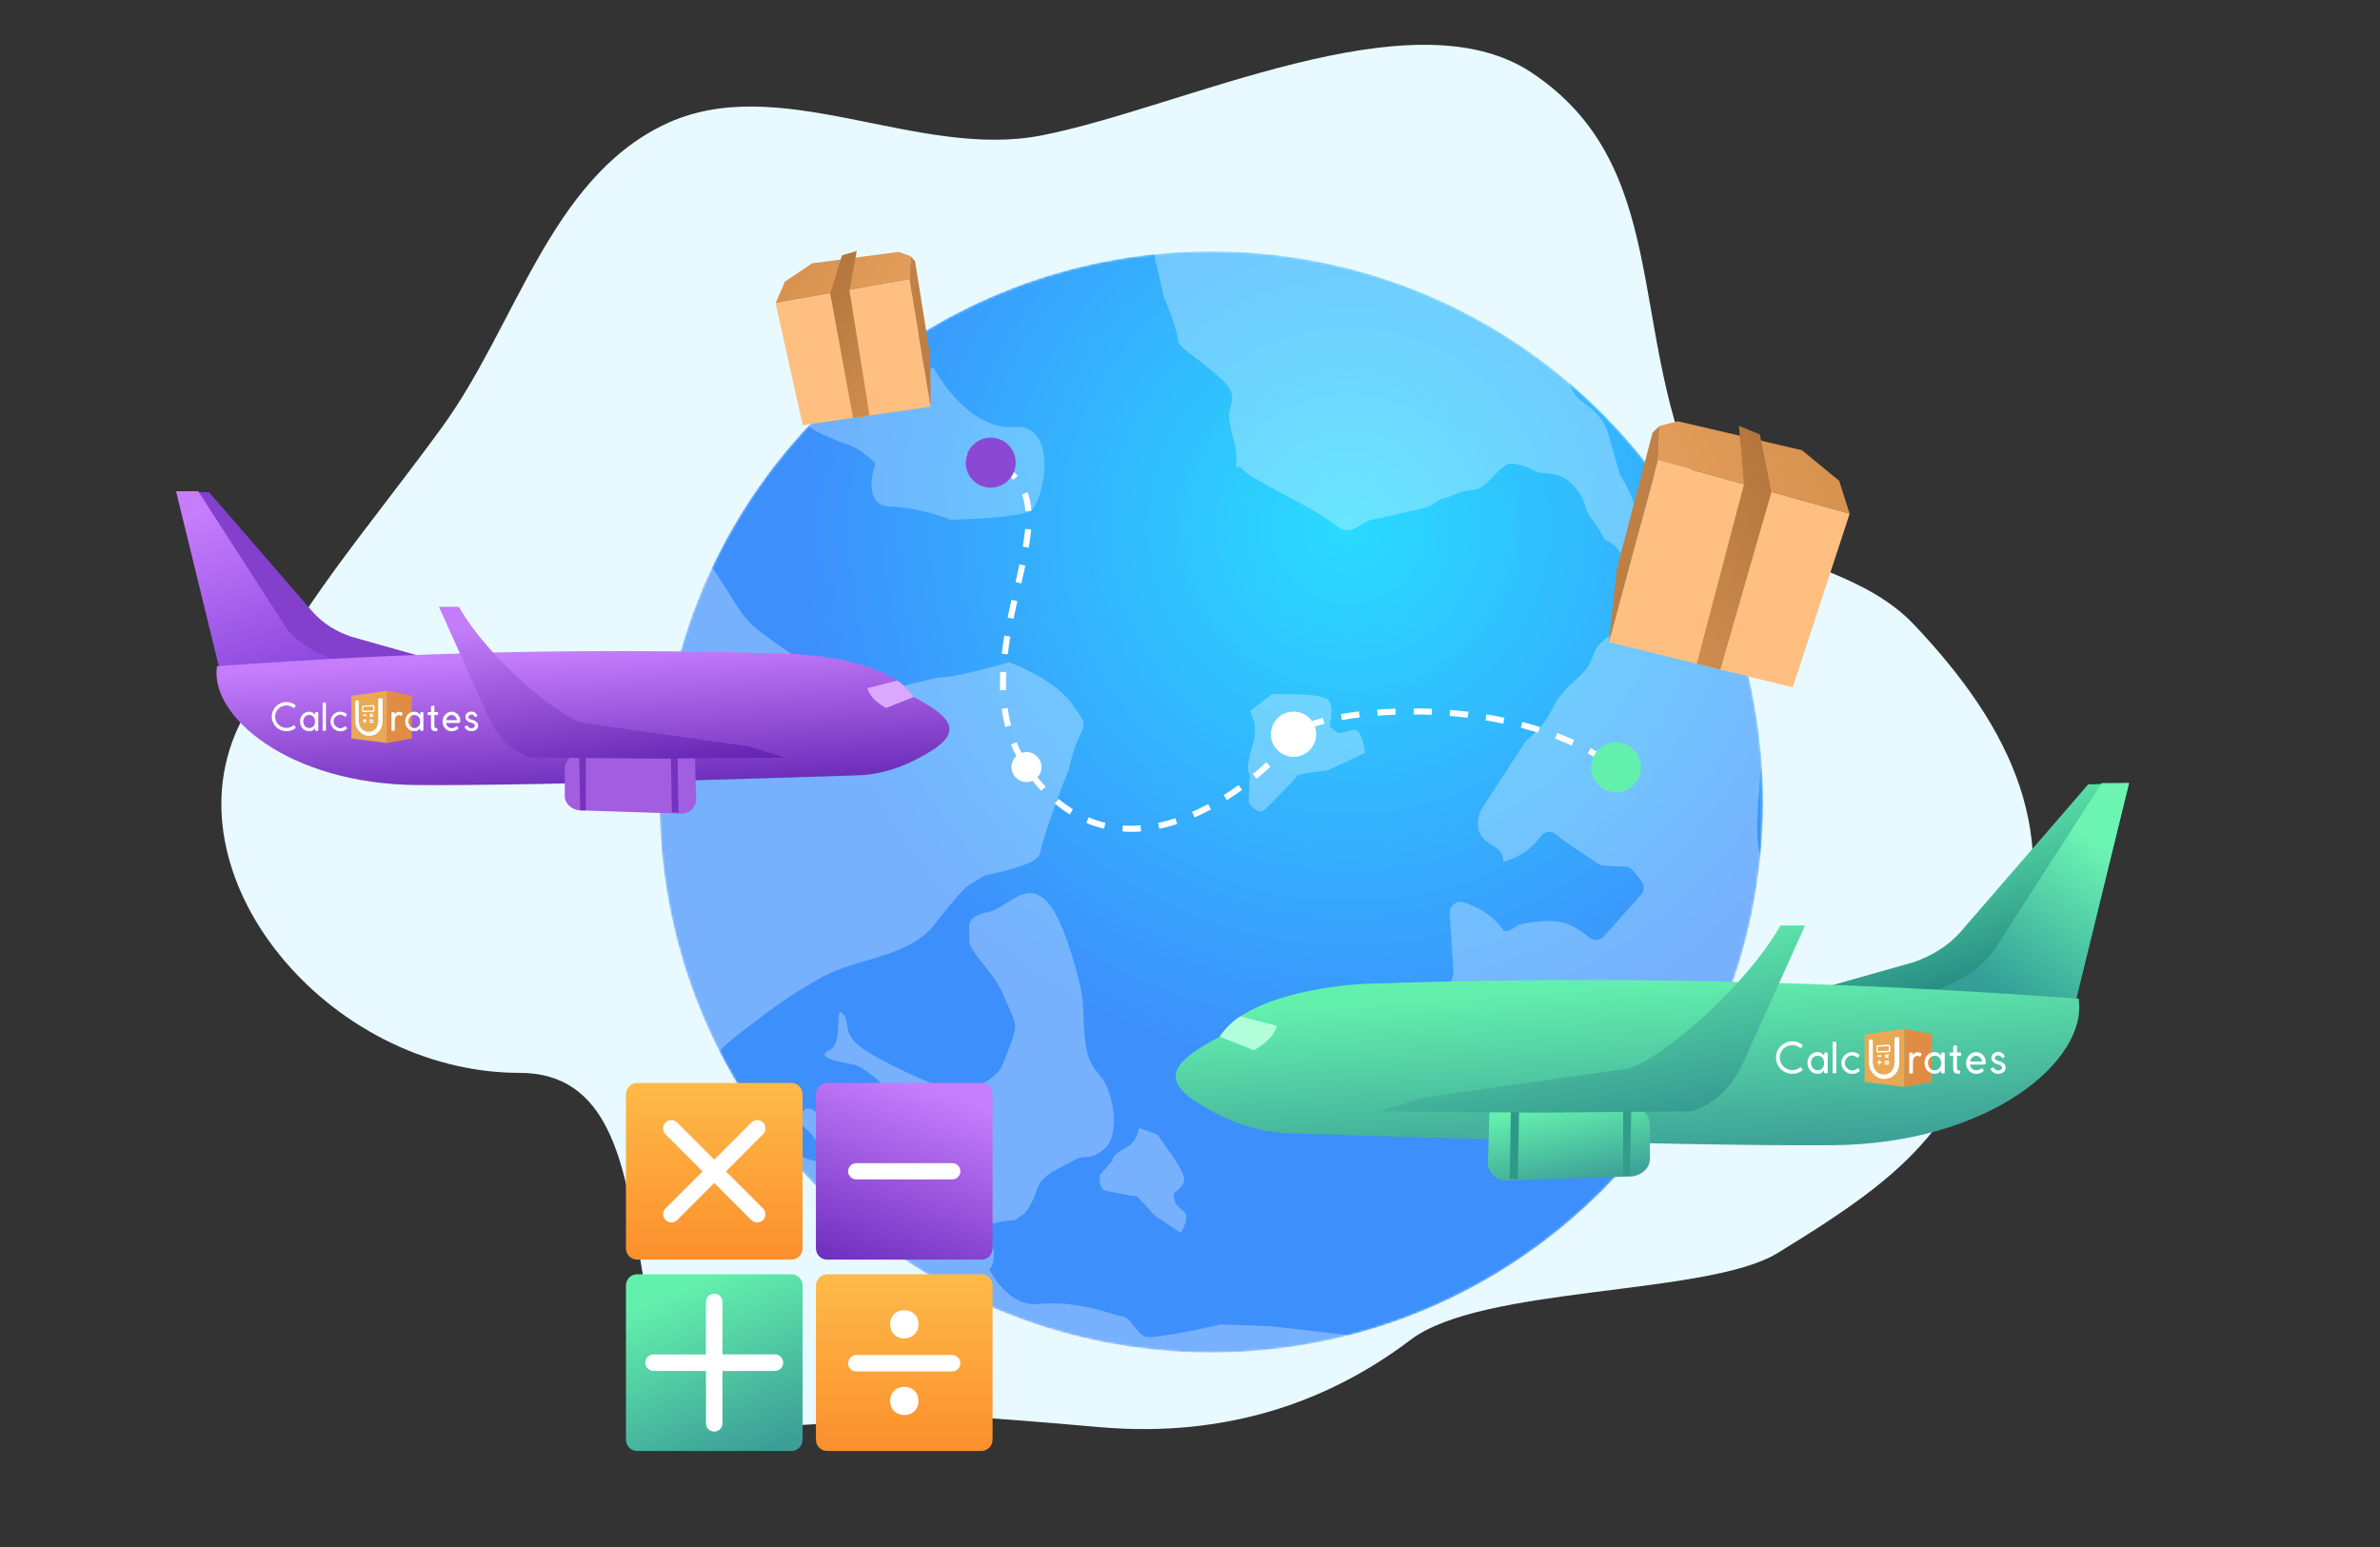 <?xml version="1.0" encoding="UTF-8"?> <svg xmlns="http://www.w3.org/2000/svg" width="1000" height="650" viewBox="0 0 1000 650" fill="none"><rect x="0" y="0" width="1000" height="650" fill="#333333" stroke="none"/> <g clip-path="url(#clip0)"> <path fill-rule="evenodd" clip-rule="evenodd" d="M643.411 30.433C701.624 69.06 684.232 136.322 711.993 200.432C727.856 237.068 776.698 233.384 804.148 262.373C845.677 306.229 867.241 351.532 846.079 408.101C821.518 473.755 806.656 489.965 746.842 526.515C717.348 544.538 622.899 540.046 592.706 562.929C560.349 587.451 517.5 604.5 461.826 599.621C360.276 590.721 399.87 596.337 318.743 599.621C243.487 602.667 293.617 450.779 218.299 450.779C137.728 450.778 68.6 367.377 101.316 303.068C126.964 252.653 151.944 225.68 185.34 180.028C216.823 136.992 230.736 75.963 278.655 52.576C326.891 29.034 384.922 67.205 437.6 56.91C496.987 45.304 592.991 -3.023 643.411 30.433Z" fill="#E8FAFF"></path> <mask id="mask0" maskUnits="userSpaceOnUse" x="277" y="105" width="464" height="464"> <path d="M508.96 568.328C636.983 568.328 740.766 464.74 740.766 336.958C740.766 209.176 636.983 105.588 508.96 105.588C380.937 105.588 277.154 209.176 277.154 336.958C277.154 464.74 380.937 568.328 508.96 568.328Z" fill="url(#paint0_radial)"></path> </mask> <g mask="url(#mask0)"> <path d="M508.96 568.328C636.983 568.328 740.766 464.74 740.766 336.958C740.766 209.176 636.983 105.588 508.96 105.588C380.937 105.588 277.154 209.176 277.154 336.958C277.154 464.74 380.937 568.328 508.96 568.328Z" fill="url(#paint1_radial)"></path> <path d="M493.103 501.344C493.103 501.344 498.808 498.057 497.327 494.022C495.844 489.981 491.207 483.633 491.207 483.633L486.389 476.765L478.604 473.875L477.521 477.678C477.521 477.678 475.929 480.688 473.837 481.757C466.619 485.436 467.376 487.672 467.376 487.672L462.122 493.732C462.122 493.732 461.447 499.722 464.539 500.318C467.631 500.913 476.63 502.786 477.278 502.548C477.929 502.309 485.009 510.639 485.009 510.639L496.17 518.054C496.17 518.054 499.866 511.925 497.855 509.577C495.848 507.238 493.95 506.781 493.529 504.062C493.103 501.344 493.103 501.344 493.103 501.344Z" fill="white" fill-opacity="0.3"></path> <path d="M558.559 305.213C558.559 305.213 561.372 295.147 557.073 293.387C552.768 291.624 543.897 291.737 543.897 291.737L534.481 291.61L525.257 298.748L527.044 303.504C527.044 303.504 527.786 308.185 526.654 311.755C522.745 324.061 525.069 325.116 525.069 325.116L524.691 337.1C524.691 337.1 528.447 343.303 531.708 339.973C534.968 336.643 544.559 327.079 544.977 326.058C545.397 325.03 557.948 323.639 557.948 323.639L573.559 316.332C573.559 316.332 572.462 306.233 568.911 306.644C565.369 307.058 563.302 309.02 560.932 307.113C558.559 305.213 558.559 305.213 558.559 305.213Z" fill="white" fill-opacity="0.3"></path> <path d="M300.483 443.76C303.179 440.443 305.862 437.921 311.05 433.99C324.627 423.703 328.252 420.445 344.152 411.238C360.055 402.024 381.551 402.811 392.988 388.01C404.427 373.203 407.014 371.938 407.014 371.938L413.718 367.866C413.718 367.866 434.332 363.819 436.424 359.7C438.239 356.105 435.661 359.812 442.795 339.842C449.925 319.873 447.936 327.805 449.925 319.873C454.255 302.578 459.009 307.863 450.938 296.362C442.858 284.864 424.049 278.276 424.049 278.276C424.049 278.276 401.337 284.679 396.466 284.544C391.593 284.401 359.381 293.813 359.381 293.813C359.381 293.813 325.033 269.788 318.295 264.551C311.547 259.313 308.594 252.249 300.964 241.024C299.711 239.182 298.676 237.625 297.82 236.312C271.5 291.136 266.521 356.155 289.133 417.766C292.433 426.769 296.23 435.437 300.483 443.76Z" fill="white" fill-opacity="0.3"></path> <path d="M354.045 425.851C350.333 422.023 354.588 438.33 348.68 441.076C342.762 443.824 349.85 445.837 357.816 447.123C365.788 448.417 376.02 462.166 381.944 465.759C387.884 469.347 381.815 484.253 373.267 492.379C364.728 500.502 363.149 489.941 356.913 487.053C350.653 484.155 354.754 478.041 347.804 471.664C340.847 465.28 339.779 463.942 336.201 468.134C332.624 472.331 340.117 472.8 344.067 481.386C345.958 485.504 347.57 489.896 338.954 486.837C330.524 483.853 320.569 466.172 330.207 488.391C388.329 556.894 482.948 587.68 572.88 561.707L533.742 557.202L512.881 556.493C512.881 556.493 484.953 562.883 481.287 561.651C477.616 560.42 475.116 553.608 471.731 553.169C468.349 552.725 453.092 546.237 436.316 547.889C426.49 548.853 419.656 540.521 415.682 533.467C418.127 530.834 417.871 525.934 417.264 524.279C416.516 522.241 413.04 520.628 412.576 517.792C412.103 514.944 418.985 513.266 424.03 512.883C429.072 512.477 426.148 512.367 428.605 511.204C431.053 510.03 433.984 505.459 435.831 499.491C437.68 493.528 445.361 490.897 451.073 487.617C456.779 484.32 456.587 488.511 463.772 482.956C470.961 477.4 468.014 458.384 462.167 451.883C456.319 445.378 456.174 440.241 455.506 432.135C454.831 424.023 456.509 419.784 449.058 397.308C436.628 359.802 425.808 381.076 415.079 383.274C404.365 385.485 407.748 390.001 407.216 394.811C406.678 399.617 417.196 407.859 421.243 417.327C425.294 426.794 426.554 428.643 426.487 431.616C426.425 434.576 423.676 441.215 421.296 447.289C418.899 453.344 408.42 457.767 404.862 459.073C401.304 460.379 373.018 447.7 363.066 440.986C353.096 434.264 357.759 429.669 354.045 425.851Z" fill="white" fill-opacity="0.3"></path> <path d="M740.342 363.929C740.311 363.669 740.267 363.414 740.195 363.165C737.894 355.244 738.036 345.585 738.967 334.541C739.722 325.479 739.542 322.745 740.849 319.294C740.973 318.962 741.051 318.623 741.095 318.272C739.406 297.754 734.97 277.125 727.533 256.863C725.94 252.523 724.22 248.265 722.397 244.078C722.024 243.545 721.548 243.093 720.977 242.761L717.537 240.735C716.415 240.082 715.067 239.916 713.838 240.328C711.344 241.174 707.009 241.976 706.038 237.798C704.644 231.837 698.508 227.247 697.794 224.724C697.089 222.212 690.668 223.844 687.512 214.049C684.993 206.273 682.174 201.777 681.121 200.251C680.832 199.839 680.616 199.386 680.479 198.904C679.811 196.546 677.706 189.146 675.939 182.893C673.797 175.338 669.247 172.103 665.783 169.461C662.525 166.989 661.372 166.308 658.637 159.055C658.522 158.757 658.362 158.481 658.19 158.213C610.686 118.545 548.397 98.618 485.31 104.909C485.099 106.643 485.154 108.407 485.467 109.514L485.482 109.553C486.103 111.756 488.441 122.196 488.926 124.364C488.978 124.626 489.051 124.88 489.161 125.126C490.043 127.233 494.464 137.934 494.791 141.93C495.148 146.354 498.964 147.053 510.947 157.246C522.926 167.441 515.107 168.753 516.663 177.371C518.223 185.987 519.744 188.278 519.501 193.794C519.249 199.3 519.501 193.795 522.382 197.509C525.271 201.215 552.639 213.718 560.539 220.199C568.441 226.7 570.24 219.257 578.034 217.954C585.811 216.647 578.034 217.954 595.325 214.215C603.987 212.337 603.483 209.915 606.419 209.414C610.266 208.747 612.781 206.266 619.106 205.808C625.433 205.344 630.298 193.887 636.018 194.819C641.73 195.754 642.892 197.028 645.773 198.229C648.658 199.427 655.879 197.477 661.76 204.744C667.631 212.009 664.171 211.781 669.015 218.319C673.853 224.864 673.55 226.336 674.628 226.922C675.704 227.517 682.435 229.686 682.719 240.264C682.85 245.189 684.728 241.735 687.579 251.799C690.44 261.865 680.858 257.638 678.799 263.175C676.753 268.708 671.258 268.526 668.968 276.416C666.677 284.316 657.447 286.944 652.464 297.355C647.48 307.777 640.229 311.029 640.12 312.894L622.553 339.843C622.469 339.977 622.394 340.108 622.326 340.246C621.576 341.734 617.88 350.066 626.696 354.974C636.384 360.375 626.681 364.494 636.384 360.375C641.645 358.149 645.154 354.426 647.26 351.474C648.798 349.312 651.841 348.9 653.875 350.613C655.467 351.957 657.277 353.407 658.841 354.46C661.896 356.523 669.047 361.273 671.683 363.017C672.33 363.45 673.093 363.702 673.875 363.75C675.895 363.896 679.953 364.127 682.376 364.051C683.784 364.008 685.137 364.591 686.051 365.67C687.305 367.181 688.532 368.698 689.681 370.189C691.014 371.928 690.939 374.356 689.477 375.987L673.941 393.372C672.318 395.195 669.543 395.41 667.667 393.846C665.03 391.629 661.039 388.801 656.827 387.655C650.802 386.026 641.78 387.73 638.701 388.407C638.032 388.559 637.419 388.863 636.877 389.293C635.511 390.366 632.619 392.291 631.335 390.445C626.786 383.961 619.943 380.735 614.967 379.16C611.93 378.204 608.884 380.609 609.093 383.785L610.694 408.131C610.729 408.67 610.672 409.199 610.52 409.713L603.794 432.674C602.554 436.925 603.691 441.516 606.785 444.679L611.133 449.112C613.622 451.649 617.316 452.635 620.736 451.665L627.754 449.671L654.053 440.684C655.34 440.242 656.745 440.416 657.904 441.13C659.807 442.299 663.031 443.147 665.06 437.419L667.288 431.119C667.779 429.716 668.932 428.642 670.367 428.254L689.027 423.18C689.356 423.084 689.699 423.037 690.043 423.019C691.473 422.967 695.62 422.796 698.274 422.532C699.476 422.411 700.655 422.801 701.588 423.558C702.752 424.487 704.599 425.435 705.128 426.755C711.631 443.573 704.042 462.976 701.841 467.979C722.714 437.021 736.023 401.307 740.342 363.929Z" fill="white" fill-opacity="0.3"></path> <path d="M425.929 179.357C410.134 180.624 396.951 163.354 392.333 154.56C385.599 155.287 388.539 158.249 382.497 160.541C376.456 162.833 362.209 142.507 363.841 157.635C365.474 172.763 311 171 356.512 186.848C360.055 188.082 365.635 192.058 367.864 194.915C365.704 200.796 363.905 212.614 373.991 212.838C384.077 213.061 395.008 216.582 399.213 218.314C404.471 218.476 427.714 217.266 432.5 215C438.483 212.168 445.673 177.773 425.929 179.357Z" fill="#E8FAFF" fill-opacity="0.3"></path> <path d="M405.962 192.182C469.255 199.869 392.5 275.5 435 327.5C477.5 379.5 539.299 318.453 543.5 309C547.701 299.547 626.522 287.758 675.886 320.317" stroke="white" stroke-width="2.545" stroke-dasharray="7.63 7.63"></path> <circle cx="679.037" cy="322.418" r="10.503" fill="#63F0AC"></circle> <circle cx="416.264" cy="194.383" r="10.503" fill="#8B48D3"></circle> <circle cx="431.302" cy="322.302" r="6.302" fill="white"></circle> <circle cx="543.5" cy="308.5" r="9.5" fill="white"></circle> </g> <path fill-rule="evenodd" clip-rule="evenodd" d="M92.094 280.376L74.001 206.401L87.919 206.864L131.529 257.259C135.704 261.882 140.807 265.119 147.302 267.43L178.386 276.215L118.538 284.999L92.094 280.376Z" fill="#8240CC"></path> <path fill-rule="evenodd" clip-rule="evenodd" d="M92.094 280.376L74 206.401H83.279L120.858 264.656C128.281 273.441 140.807 278.064 150.549 279.914L94.877 285.924L92.094 280.376Z" fill="url(#paint2_linear)"></path> <path fill-rule="evenodd" clip-rule="evenodd" d="M362.567 325.684C362.567 325.684 229.133 330.29 175.138 329.845C121.142 329.4 87.918 300.718 91.166 279.913C173.282 273.902 251.223 272.053 334.267 274.827C344.009 275.289 367.67 278.063 379.268 287.772C381.124 289.159 382.516 291.009 383.907 292.858C397.825 300.255 404.784 306.266 392.722 314.588C383.444 320.598 373.701 324.76 362.567 325.684Z" fill="url(#paint3_linear)"></path> <path fill-rule="evenodd" clip-rule="evenodd" d="M383.907 292.86L372.309 297.483C368.134 295.171 365.35 292.397 364.422 289.161L376.948 285.924C379.268 287.311 382.515 290.548 383.907 292.86Z" fill="#DAA9FF"></path> <path fill-rule="evenodd" clip-rule="evenodd" d="M286.482 314.589L243.336 316.901C240.089 316.901 237.305 319.675 237.305 322.911V334.47C237.305 337.706 240.089 340.018 243.336 340.48L286.482 341.867C289.73 341.867 292.513 339.093 292.513 335.857L292.049 320.599C292.513 317.363 289.73 314.589 286.482 314.589Z" fill="#A25DE1"></path> <path fill-rule="evenodd" clip-rule="evenodd" d="M246.121 316.9H243.337L243.801 340.48H246.121V316.9Z" fill="#7333BD"></path> <path fill-rule="evenodd" clip-rule="evenodd" d="M284.626 314.589L281.842 315.051L282.306 341.405H285.09L284.626 314.589Z" fill="#7433BE"></path> <path fill-rule="evenodd" clip-rule="evenodd" d="M329.627 318.287L314.782 313.664L246.583 303.955C238.697 304.417 206.685 278.988 192.767 254.947H184.416L204.829 300.256C209.005 309.965 215.036 315.513 222.923 318.287L275.347 318.75L329.627 318.287Z" fill="url(#paint4_linear)"></path> <path d="M772.772 202.028L777.164 215.843L696.655 193.415L697.306 178.95L704.95 177L757.158 189.189L772.772 202.028Z" fill="url(#paint5_linear)"></path> <path d="M696.656 193.415L676 269.8L753.255 288.815L777.164 215.843L696.656 193.415Z" fill="url(#paint6_linear)"></path> <path d="M712.92 278.901L732.762 203.491L730.648 178.95L739.431 182.526L744.31 206.742L722.841 281.339L712.92 278.901Z" fill="url(#paint7_linear)"></path> <path d="M676 269.8L679.416 238.758L694.379 181.713L697.306 178.95L696.656 193.415L676 269.8Z" fill="url(#paint8_linear)"></path> <path d="M329.801 118.315L325.889 127.415L382.141 117.557L382.668 107.677L377.6 105.838L341.279 110.629L329.801 118.315Z" fill="url(#paint9_linear)"></path> <path d="M382.141 117.556L391.07 170.886L337.259 178.641L325.889 127.415L382.141 117.556Z" fill="url(#paint10_linear)"></path> <path d="M365.353 174.602L356.912 121.99L359.994 105.443L353.782 107.286L348.841 123.427L358.443 175.595L365.353 174.602Z" fill="url(#paint11_linear)"></path> <path d="M391.07 170.886L390.827 149.547L384.473 109.752L382.668 107.677L382.141 117.557L391.07 170.886Z" fill="url(#paint12_linear)"></path> <path fill-rule="evenodd" clip-rule="evenodd" d="M872.248 420.195L894.553 329L877.395 329.57L823.634 391.696C818.486 397.396 812.195 401.386 804.188 404.236L765.869 415.065L839.648 425.895L872.248 420.195Z" fill="url(#paint13_linear)"></path> <path fill-rule="evenodd" clip-rule="evenodd" d="M872.248 420.195L894.554 329H883.115L836.789 400.816C827.638 411.645 812.196 417.345 800.185 419.625L868.817 427.035L872.248 420.195Z" fill="url(#paint14_linear)"></path> <path fill-rule="evenodd" clip-rule="evenodd" d="M538.812 476.051C538.812 476.051 703.307 481.729 769.873 481.18C836.438 480.632 877.396 445.273 873.392 419.624C772.16 412.214 676.076 409.935 573.7 413.354C561.69 413.924 532.521 417.344 518.223 429.313C515.935 431.023 514.219 433.303 512.504 435.583C495.346 444.703 486.767 452.112 501.637 462.372C513.075 469.781 525.086 474.911 538.812 476.051Z" fill="url(#paint15_linear)"></path> <path fill-rule="evenodd" clip-rule="evenodd" d="M512.504 435.584L526.802 441.284C531.95 438.434 535.381 435.014 536.525 431.025L521.083 427.035C518.223 428.745 514.22 432.734 512.504 435.584Z" fill="#B4FFDB"></path> <path fill-rule="evenodd" clip-rule="evenodd" d="M632.609 462.372L685.799 465.222C689.802 465.222 693.234 468.642 693.234 472.631V486.881C693.234 490.87 689.802 493.72 685.799 494.29L632.609 496C628.605 496 625.174 492.58 625.174 488.591L625.746 469.782C625.174 465.792 628.605 462.372 632.609 462.372Z" fill="url(#paint16_linear)"></path> <path fill-rule="evenodd" clip-rule="evenodd" d="M682 465H685.432L684.86 494.068H682V465Z" fill="#319D8A"></path> <path fill-rule="evenodd" clip-rule="evenodd" d="M634.896 462.372L638.328 462.942L637.756 495.43H634.324L634.896 462.372Z" fill="#2F9989"></path> <path fill-rule="evenodd" clip-rule="evenodd" d="M579.419 466.932L597.721 461.232L681.795 449.263C691.518 449.833 730.981 418.484 748.139 388.846H758.434L733.269 444.703C728.122 456.672 720.686 463.512 710.964 466.932L646.335 467.502L579.419 466.932Z" fill="url(#paint17_linear)"></path> <path d="M332.493 529.259H267.73C265.116 529.259 263 527.143 263 524.528V459.732C263 457.117 265.12 455 267.73 455H332.493C335.107 455 337.222 457.117 337.222 459.732V524.523C337.222 527.138 335.102 529.259 332.493 529.259Z" fill="url(#paint18_linear)"></path> <path d="M412.319 529.259H347.556C344.942 529.259 342.827 527.143 342.827 524.528V459.732C342.827 457.117 344.942 455 347.556 455H412.319C414.933 455 417.049 457.117 417.049 459.732V524.523C417.049 527.138 414.933 529.259 412.319 529.259Z" fill="url(#paint19_linear)"></path> <path d="M332.493 609.66H267.73C265.116 609.66 263 607.539 263 604.928V540.132C263 537.517 265.12 535.4 267.73 535.4H332.493C335.107 535.4 337.222 537.521 337.222 540.132V604.923C337.222 607.539 335.102 609.66 332.493 609.66Z" fill="url(#paint20_linear)"></path> <path d="M412.319 609.66H347.556C344.942 609.66 342.827 607.539 342.827 604.928V540.132C342.827 537.517 344.942 535.4 347.556 535.4H412.319C414.933 535.4 417.049 537.521 417.049 540.132V604.923C417.049 607.539 414.933 609.66 412.319 609.66Z" fill="url(#paint21_linear)"></path> <path d="M284.518 471.642L300.111 487.242L315.704 471.642C317.054 470.292 319.237 470.287 320.592 471.629L320.596 471.633C321.96 472.984 321.969 475.186 320.614 476.546L305.04 492.168L320.583 507.718C321.933 509.069 321.937 511.253 320.596 512.608C319.246 513.973 317.04 513.982 315.681 512.622L300.115 497.049L284.55 512.622C283.191 513.982 280.989 513.977 279.635 512.608C278.294 511.253 278.298 509.064 279.648 507.718L295.191 492.168L279.616 476.546C278.262 475.186 278.267 472.984 279.63 471.633L279.635 471.629C280.985 470.287 283.168 470.292 284.518 471.642Z" fill="white"></path> <path d="M303.558 547.021V569.079H325.607C327.514 569.079 329.063 570.62 329.072 572.528V572.532C329.081 574.454 327.532 576.013 325.611 576.018L303.558 576.049V598.039C303.558 599.947 302.018 601.497 300.111 601.506C298.19 601.515 296.627 599.961 296.627 598.039V576.018H274.611C272.69 576.018 271.136 574.454 271.145 572.532C271.154 570.624 272.703 569.083 274.611 569.083H296.591L296.623 547.021C296.623 545.099 298.186 543.549 300.106 543.558H300.111C302.014 543.563 303.558 545.113 303.558 547.021Z" fill="white"></path> <path d="M359.8 569.328H400.069C401.976 569.328 403.521 570.873 403.521 572.781C403.521 574.689 401.976 576.23 400.069 576.23H359.8C357.893 576.23 356.353 574.685 356.353 572.781C356.353 570.873 357.898 569.328 359.8 569.328ZM385.908 556.402C385.908 562.217 379.067 564.102 375.656 560.685C373.459 558.487 373.45 554.318 375.656 552.142C378.882 548.965 385.908 550.352 385.908 556.402ZM385.908 588.612C385.908 596.552 374.016 596.557 374.016 588.612C374.016 586.849 374.56 585.431 375.656 584.352C378.782 581.275 385.908 582.448 385.908 588.612Z" fill="white"></path> <path d="M359.76 488.724H400.119C401.999 488.724 403.526 490.251 403.526 492.132C403.526 494.013 401.999 495.536 400.119 495.536H359.76C357.88 495.536 356.353 494.013 356.353 492.132C356.353 490.247 357.88 488.724 359.76 488.724Z" fill="white"></path> <path d="M173.059 310.319L162.625 312.183V290.205L173.059 292.328V310.319Z" fill="#E18C44"></path> <path d="M162.625 312.185L147.649 310.321V292.349L162.625 290.207V312.185Z" fill="#E9A854"></path> <path d="M165.847 299.553L165.926 300.146C166.065 299.909 166.283 299.672 166.561 299.434C166.839 299.197 167.236 299.078 167.733 299.078C167.912 299.078 168.09 299.098 168.269 299.158C168.448 299.217 168.606 299.276 168.745 299.336C168.884 299.395 169.003 299.474 169.103 299.553C169.202 299.632 169.242 299.691 169.242 299.751C169.242 299.771 169.222 299.81 169.202 299.869L168.805 300.621C168.745 300.72 168.666 300.779 168.587 300.779C168.527 300.779 168.487 300.759 168.467 300.739C168.448 300.72 168.408 300.7 168.388 300.7C168.289 300.641 168.15 300.581 167.991 300.522C167.832 300.482 167.673 300.443 167.514 300.443C167.276 300.443 167.058 300.502 166.859 300.641C166.661 300.779 166.482 300.937 166.343 301.135C166.204 301.333 166.085 301.55 166.006 301.807C165.926 302.064 165.886 302.301 165.886 302.558V306.75C165.886 306.987 165.767 307.106 165.529 307.106H164.874C164.636 307.106 164.497 306.987 164.497 306.75V299.553C164.497 299.454 164.536 299.355 164.596 299.296C164.675 299.237 164.755 299.197 164.854 299.197H165.43C165.549 299.197 165.628 299.237 165.688 299.296C165.747 299.355 165.847 299.454 165.847 299.553Z" fill="white"></path> <path d="M176.528 306.671V305.92C176.29 306.276 175.992 306.592 175.635 306.849C175.278 307.106 174.761 307.225 174.106 307.225C173.55 307.225 173.034 307.126 172.557 306.908C172.081 306.691 171.684 306.414 171.327 306.038C170.989 305.663 170.711 305.228 170.532 304.733C170.354 304.239 170.254 303.705 170.254 303.132C170.254 302.559 170.354 302.025 170.532 301.53C170.711 301.036 170.989 300.601 171.327 300.225C171.664 299.85 172.061 299.573 172.538 299.355C173.014 299.138 173.53 299.039 174.106 299.039C174.444 299.039 174.722 299.079 174.98 299.158C175.218 299.237 175.456 299.336 175.635 299.454C175.814 299.573 175.992 299.731 176.151 299.889C176.29 300.047 176.429 300.225 176.548 300.384L176.608 299.573C176.628 299.435 176.647 299.336 176.707 299.276C176.767 299.197 176.866 299.177 177.005 299.177H177.481C177.6 299.177 177.7 299.217 177.779 299.276C177.859 299.355 177.898 299.454 177.898 299.573V306.711C177.898 306.81 177.859 306.908 177.779 306.968C177.7 307.027 177.6 307.067 177.481 307.067H176.965C176.667 307.086 176.528 306.948 176.528 306.671ZM171.585 303.171C171.585 303.547 171.644 303.903 171.763 304.219C171.882 304.536 172.041 304.832 172.28 305.089C172.498 305.346 172.756 305.544 173.074 305.683C173.391 305.821 173.729 305.9 174.106 305.9C174.483 305.9 174.841 305.821 175.139 305.683C175.436 305.544 175.694 305.346 175.913 305.109C176.131 304.872 176.29 304.575 176.389 304.259C176.489 303.923 176.548 303.567 176.548 303.191C176.548 302.816 176.489 302.46 176.389 302.124C176.29 301.787 176.131 301.491 175.913 301.234C175.714 300.977 175.456 300.779 175.158 300.641C174.861 300.482 174.503 300.423 174.106 300.423C173.729 300.423 173.372 300.502 173.054 300.641C172.736 300.779 172.478 300.977 172.26 301.234C172.041 301.491 171.882 301.768 171.763 302.104C171.644 302.44 171.585 302.796 171.585 303.171Z" fill="white"></path> <path d="M183.378 307.205C183.338 307.205 183.298 307.205 183.259 307.205C183.219 307.205 183.179 307.205 183.12 307.205C182.862 307.205 182.603 307.185 182.365 307.145C182.127 307.106 181.909 307.027 181.73 306.888C181.551 306.75 181.392 306.552 181.273 306.295C181.154 306.038 181.095 305.702 181.095 305.267V300.482H180.122C179.983 300.482 179.883 300.462 179.824 300.403C179.744 300.364 179.725 300.265 179.725 300.126V299.533C179.725 299.395 179.764 299.296 179.824 299.256C179.903 299.217 180.003 299.197 180.122 299.197H181.095V296.923C181.095 296.745 181.194 296.646 181.373 296.607L182.206 296.488C182.345 296.488 182.425 296.528 182.464 296.607C182.504 296.686 182.524 296.785 182.524 296.903V299.177H183.715C183.954 299.177 184.073 299.296 184.073 299.553V300.087C184.073 300.344 183.954 300.462 183.715 300.462H182.524V304.773C182.524 305.05 182.544 305.247 182.564 305.405C182.584 305.564 182.643 305.662 182.703 305.742C182.782 305.821 182.862 305.86 182.961 305.88C183.06 305.9 183.199 305.9 183.358 305.9C183.636 305.9 183.755 306.038 183.755 306.295V306.829C183.795 307.066 183.656 307.185 183.378 307.205Z" fill="white"></path> <path d="M189.771 307.264C189.235 307.264 188.758 307.165 188.282 306.948C187.825 306.73 187.408 306.434 187.071 306.078C186.733 305.702 186.455 305.267 186.257 304.773C186.058 304.279 185.959 303.725 185.959 303.171C185.959 302.598 186.058 302.064 186.257 301.57C186.455 301.076 186.733 300.621 187.071 300.245C187.408 299.869 187.825 299.573 188.282 299.355C188.739 299.138 189.235 299.039 189.771 299.039C190.267 299.039 190.724 299.138 191.161 299.336C191.598 299.533 191.975 299.81 192.312 300.146C192.65 300.482 192.908 300.898 193.087 301.352C193.285 301.807 193.384 302.301 193.384 302.835V303.033C193.384 303.349 193.285 303.567 193.087 303.646C192.888 303.725 192.63 303.765 192.352 303.765H187.408C187.508 304.397 187.786 304.911 188.222 305.327C188.659 305.722 189.195 305.92 189.791 305.92C190.109 305.92 190.446 305.86 190.764 305.742C191.101 305.623 191.379 305.465 191.637 305.248C191.717 305.168 191.816 305.129 191.935 305.129C192.015 305.129 192.074 305.168 192.114 305.228L192.57 305.9C192.61 305.94 192.63 305.999 192.63 306.038C192.61 306.118 192.59 306.177 192.531 306.236C192.471 306.295 192.412 306.335 192.352 306.375C191.995 306.632 191.598 306.829 191.181 307.007C190.744 307.185 190.267 307.264 189.771 307.264ZM187.448 302.578H192.015C191.955 302.282 191.856 302.005 191.717 301.728C191.578 301.471 191.399 301.234 191.201 301.036C191.002 300.838 190.764 300.68 190.506 300.581C190.248 300.463 189.989 300.423 189.731 300.423C189.453 300.423 189.195 300.482 188.937 300.581C188.699 300.7 188.461 300.838 188.262 301.036C188.064 301.234 187.885 301.471 187.746 301.728C187.607 301.985 187.508 302.262 187.448 302.578Z" fill="white"></path> <path d="M195.271 305.485C195.251 305.425 195.231 305.366 195.251 305.307C195.251 305.228 195.291 305.188 195.35 305.168L196.164 304.852C196.244 304.812 196.323 304.812 196.402 304.872C196.482 304.931 196.522 305.01 196.541 305.089C196.601 305.247 196.7 305.386 196.819 305.504C196.939 305.623 197.077 305.702 197.216 305.781C197.355 305.86 197.514 305.9 197.653 305.939C197.792 305.979 197.931 305.979 198.03 305.979C198.209 305.979 198.388 305.959 198.567 305.9C198.745 305.86 198.904 305.781 199.043 305.682C199.182 305.584 199.301 305.485 199.4 305.346C199.5 305.228 199.539 305.069 199.539 304.911C199.539 304.733 199.5 304.575 199.4 304.437C199.301 304.298 199.182 304.199 199.043 304.101C198.884 304.002 198.725 303.923 198.527 303.844C198.328 303.765 198.11 303.705 197.892 303.646C197.177 303.468 196.621 303.171 196.184 302.776C195.747 302.38 195.549 301.866 195.549 301.253C195.549 300.917 195.608 300.621 195.727 300.344C195.847 300.067 196.025 299.83 196.244 299.632C196.462 299.434 196.74 299.276 197.058 299.158C197.375 299.039 197.733 298.98 198.11 298.98C198.706 298.98 199.202 299.118 199.559 299.395C199.937 299.672 200.254 300.047 200.532 300.542C200.552 300.581 200.572 300.621 200.572 300.68C200.592 300.72 200.552 300.779 200.512 300.818L199.857 301.293C199.778 301.352 199.698 301.352 199.639 301.293C199.579 301.214 199.5 301.135 199.42 301.036C199.261 300.818 199.083 300.64 198.864 300.482C198.646 300.324 198.388 300.245 198.11 300.245C197.733 300.245 197.415 300.344 197.157 300.561C196.919 300.779 196.8 300.996 196.8 301.253C196.8 301.412 196.839 301.55 196.919 301.688C196.998 301.807 197.097 301.926 197.236 302.005C197.355 302.084 197.514 302.163 197.673 302.222C197.832 302.282 197.991 302.321 198.13 302.361C198.984 302.578 199.659 302.895 200.155 303.31C200.651 303.725 200.89 304.259 200.89 304.911C200.89 305.267 200.81 305.584 200.671 305.88C200.532 306.177 200.334 306.414 200.075 306.612C199.817 306.809 199.52 306.968 199.182 307.066C198.825 307.165 198.447 307.225 198.03 307.225C197.733 307.225 197.455 307.185 197.157 307.106C196.859 307.027 196.601 306.928 196.343 306.77C196.085 306.631 195.866 306.434 195.688 306.216C195.489 306.019 195.35 305.762 195.271 305.485Z" fill="white"></path> <path d="M124.014 296.192C124.153 296.271 124.232 296.37 124.232 296.469C124.232 296.528 124.212 296.567 124.192 296.627C124.172 296.666 124.133 296.706 124.113 296.745L123.775 297.279C123.676 297.398 123.597 297.477 123.497 297.477C123.458 297.457 123.418 297.457 123.378 297.437C123.339 297.418 123.279 297.398 123.2 297.358C122.783 297.062 122.346 296.844 121.869 296.666C121.393 296.508 120.896 296.409 120.4 296.409C119.685 296.409 119.05 296.528 118.454 296.785C117.859 297.042 117.362 297.378 116.945 297.813C116.529 298.248 116.191 298.742 115.953 299.316C115.714 299.909 115.595 300.502 115.595 301.135C115.595 301.807 115.734 302.42 115.992 302.993C116.251 303.567 116.608 304.081 117.045 304.496C117.482 304.911 117.998 305.247 118.574 305.485C119.149 305.722 119.745 305.841 120.38 305.841C120.797 305.841 121.194 305.781 121.591 305.682C121.988 305.584 122.425 305.386 122.922 305.089C123.021 305.03 123.14 304.971 123.239 304.872C123.339 304.773 123.438 304.733 123.517 304.733C123.616 304.733 123.696 304.793 123.795 304.931L124.172 305.544C124.212 305.623 124.212 305.702 124.212 305.761C124.212 305.88 124.153 305.979 124.033 306.038C123.517 306.414 122.961 306.711 122.346 306.908C121.73 307.126 121.075 307.225 120.36 307.225C119.507 307.225 118.712 307.066 117.958 306.75C117.204 306.434 116.568 305.999 116.012 305.445C115.456 304.891 115.02 304.239 114.702 303.507C114.364 302.756 114.206 301.965 114.206 301.115C114.206 300.265 114.364 299.474 114.682 298.723C115 297.971 115.437 297.319 116.012 296.765C116.568 296.211 117.223 295.776 117.978 295.44C118.732 295.124 119.527 294.966 120.38 294.966C121.055 294.966 121.71 295.065 122.326 295.282C122.922 295.519 123.497 295.816 124.014 296.192Z" fill="white"></path> <path d="M132.352 306.671V305.92C132.114 306.276 131.816 306.592 131.459 306.849C131.081 307.106 130.585 307.225 129.93 307.225C129.374 307.225 128.858 307.126 128.381 306.908C127.905 306.691 127.508 306.414 127.15 306.038C126.813 305.663 126.535 305.228 126.356 304.733C126.177 304.239 126.078 303.705 126.078 303.132C126.078 302.559 126.177 302.025 126.356 301.53C126.535 301.036 126.813 300.601 127.15 300.225C127.488 299.85 127.885 299.573 128.361 299.355C128.838 299.138 129.354 299.039 129.93 299.039C130.267 299.039 130.545 299.079 130.803 299.158C131.042 299.237 131.28 299.336 131.459 299.454C131.637 299.573 131.816 299.731 131.975 299.889C132.114 300.047 132.253 300.225 132.372 300.384L132.431 299.573C132.451 299.435 132.471 299.336 132.531 299.276C132.59 299.197 132.69 299.177 132.829 299.177H133.305C133.424 299.177 133.523 299.217 133.603 299.276C133.682 299.355 133.722 299.454 133.722 299.573V306.711C133.722 306.81 133.682 306.908 133.603 306.968C133.523 307.027 133.424 307.067 133.305 307.067H132.789C132.491 307.067 132.352 306.928 132.352 306.671ZM127.408 303.152C127.408 303.527 127.468 303.883 127.587 304.2C127.706 304.536 127.865 304.813 128.103 305.07C128.322 305.327 128.58 305.524 128.897 305.663C129.215 305.801 129.553 305.88 129.93 305.88C130.307 305.88 130.664 305.801 130.962 305.663C131.26 305.524 131.518 305.327 131.737 305.089C131.955 304.852 132.114 304.556 132.213 304.239C132.312 303.903 132.372 303.547 132.372 303.171C132.372 302.796 132.312 302.44 132.213 302.104C132.114 301.768 131.955 301.471 131.737 301.214C131.538 300.957 131.28 300.759 130.982 300.621C130.684 300.463 130.327 300.403 129.93 300.403C129.553 300.403 129.195 300.482 128.878 300.621C128.56 300.759 128.302 300.957 128.083 301.214C127.865 301.471 127.706 301.748 127.587 302.084C127.468 302.42 127.408 302.776 127.408 303.152Z" fill="white"></path> <path d="M136.959 295.5V306.711C136.959 306.948 136.84 307.067 136.601 307.067H135.926C135.688 307.067 135.569 306.948 135.569 306.711V295.5C135.569 295.263 135.688 295.144 135.926 295.144H136.601C136.84 295.144 136.959 295.263 136.959 295.5Z" fill="white"></path> <path d="M142.974 305.979C143.292 305.979 143.629 305.92 143.967 305.781C144.304 305.643 144.582 305.465 144.841 305.267C144.94 305.188 145.039 305.149 145.138 305.149C145.218 305.149 145.277 305.188 145.317 305.248L145.794 305.9C145.833 305.94 145.833 305.999 145.833 306.038C145.833 306.118 145.794 306.177 145.734 306.236C145.674 306.295 145.615 306.335 145.555 306.375C145.198 306.612 144.801 306.829 144.384 307.007C143.967 307.185 143.49 307.264 142.994 307.264C142.418 307.264 141.882 307.165 141.386 306.948C140.89 306.73 140.433 306.434 140.076 306.078C139.718 305.722 139.42 305.267 139.202 304.773C138.984 304.279 138.884 303.725 138.884 303.171C138.884 302.598 138.984 302.064 139.202 301.57C139.42 301.076 139.718 300.621 140.076 300.245C140.453 299.869 140.89 299.573 141.386 299.355C141.882 299.138 142.438 299.039 142.994 299.039C143.431 299.039 143.848 299.098 144.245 299.237C144.642 299.355 145.059 299.573 145.476 299.869C145.655 299.988 145.734 300.087 145.734 300.186C145.734 300.206 145.734 300.245 145.734 300.265C145.734 300.304 145.714 300.324 145.694 300.344L145.257 301.036V301.016C145.218 301.076 145.138 301.115 145.039 301.115C144.98 301.115 144.88 301.076 144.781 300.997C144.543 300.799 144.265 300.641 143.967 300.502C143.669 300.364 143.351 300.304 142.994 300.304C142.617 300.304 142.24 300.384 141.902 300.522C141.565 300.68 141.267 300.878 141.009 301.135C140.751 301.392 140.552 301.708 140.393 302.044C140.234 302.381 140.175 302.756 140.175 303.132C140.175 303.508 140.254 303.883 140.393 304.219C140.552 304.556 140.751 304.852 141.009 305.109C141.267 305.366 141.565 305.564 141.902 305.722C142.22 305.9 142.577 305.979 142.974 305.979Z" fill="white"></path> <path d="M152.628 300.243H153.898C153.898 300.243 154.116 300.243 154.116 300.54C154.116 300.758 153.898 300.798 153.898 300.798H152.707C152.608 300.798 152.509 300.739 152.45 300.659C152.43 300.62 152.43 300.56 152.43 300.501C152.45 300.481 152.45 300.282 152.628 300.243Z" fill="white"></path> <path d="M153.005 302.603V302.167C153.005 302.167 153.044 301.948 153.262 301.948C153.481 301.948 153.5 302.186 153.5 302.186V302.603L153.877 302.623C153.877 302.623 154.096 302.662 154.096 302.92C154.096 302.92 154.096 303.139 153.897 303.178L153.5 303.158V303.615C153.5 303.615 153.461 303.793 153.262 303.793C153.084 303.813 152.985 303.595 152.985 303.595V303.139L152.588 303.119C152.588 303.119 152.409 303.059 152.39 302.821C152.39 302.821 152.429 302.643 152.548 302.583L153.005 302.603Z" fill="white"></path> <path d="M155.345 302.286C155.345 302.286 156.754 302.326 156.774 302.326C156.774 302.326 157.012 302.405 156.992 302.643C156.972 302.881 156.774 302.901 156.774 302.901L155.345 302.861C155.345 302.861 155.167 302.802 155.147 302.584C155.107 302.326 155.345 302.286 155.345 302.286Z" fill="white"></path> <path d="M155.346 303.139C155.346 303.139 156.754 303.178 156.774 303.178C156.794 303.178 157.012 303.258 156.992 303.496C156.972 303.734 156.774 303.754 156.774 303.754L155.346 303.694C155.346 303.694 155.167 303.635 155.147 303.416C155.127 303.178 155.346 303.139 155.346 303.139Z" fill="white"></path> <path d="M156.04 300.144L156.357 299.826C156.357 299.826 156.575 299.707 156.714 299.906C156.714 299.906 156.833 300.025 156.734 300.223L156.417 300.56L156.734 300.897C156.734 300.897 156.833 301.076 156.694 301.254C156.694 301.254 156.555 301.393 156.357 301.294L156.02 300.957L155.702 301.274C155.702 301.274 155.524 301.373 155.365 301.235C155.207 301.076 155.326 300.877 155.326 300.877L155.623 300.58L155.306 300.243C155.306 300.243 155.226 300.005 155.365 299.886C155.504 299.767 155.663 299.846 155.663 299.846L156.04 300.144Z" fill="white"></path> <path d="M156.753 296.236L152.509 296.494C152.171 296.613 152.112 296.97 152.112 296.97V298.735C152.211 299.152 152.548 299.191 152.548 299.191L156.872 299.112C157.349 298.973 157.349 298.596 157.349 298.596V296.732C157.289 296.236 156.753 296.236 156.753 296.236ZM156.773 298.537L152.608 298.616V296.989L156.773 296.811V298.537Z" fill="white"></path> <path d="M149.275 294.688C149.275 294.688 149.315 294.431 149.553 294.331C149.553 294.331 150.089 294.272 150.446 294.252C150.446 294.252 150.684 294.312 150.743 294.55V302.861C150.743 302.861 150.763 304.805 151.814 306.054C152.866 307.304 154.175 307.483 154.829 307.483C155.484 307.483 156.258 307.562 157.567 306.491C157.567 306.491 158.321 305.876 158.737 304.349C158.737 304.349 158.916 303.714 158.916 302.643V293.915C158.916 293.915 158.935 293.538 159.312 293.439C159.689 293.359 160.324 293.359 160.324 293.359C160.324 293.359 160.681 293.439 160.741 293.697V303.476C160.741 303.476 160.701 305.301 159.729 306.689C159.729 306.689 158.816 308.157 157.19 308.792C155.543 309.427 154.056 309.169 153.342 308.891C152.628 308.613 151.418 308.117 150.227 306.352C149.037 304.587 149.255 302.345 149.255 302.345V294.688H149.275Z" fill="white"></path> <path d="M811.73 454.614L800.118 456.689V432.229L811.73 434.591V454.614Z" fill="#E18C44"></path> <path d="M800.118 456.691L783.45 454.615V434.614L800.118 432.23V456.691Z" fill="#E9A854"></path> <path d="M803.703 442.632L803.791 443.292C803.946 443.028 804.189 442.764 804.498 442.5C804.808 442.236 805.25 442.104 805.802 442.104C806.001 442.104 806.2 442.126 806.399 442.192C806.597 442.258 806.774 442.324 806.929 442.39C807.084 442.456 807.216 442.544 807.327 442.632C807.437 442.72 807.481 442.786 807.481 442.852C807.481 442.874 807.459 442.918 807.437 442.984L806.995 443.82C806.929 443.93 806.841 443.996 806.752 443.996C806.686 443.996 806.642 443.974 806.62 443.952C806.597 443.93 806.553 443.908 806.531 443.908C806.421 443.842 806.266 443.776 806.089 443.71C805.912 443.666 805.736 443.622 805.559 443.622C805.294 443.622 805.051 443.688 804.83 443.842C804.609 443.996 804.41 444.173 804.255 444.393C804.101 444.613 803.968 444.855 803.88 445.141C803.791 445.427 803.747 445.691 803.747 445.977V450.642C803.747 450.906 803.614 451.038 803.349 451.038H802.62C802.355 451.038 802.2 450.906 802.2 450.642V442.632C802.2 442.522 802.244 442.412 802.311 442.346C802.399 442.28 802.487 442.236 802.598 442.236H803.239C803.371 442.236 803.46 442.28 803.526 442.346C803.592 442.412 803.703 442.522 803.703 442.632Z" fill="white"></path> <path d="M815.591 450.554V449.718C815.326 450.114 814.994 450.466 814.597 450.752C814.199 451.038 813.624 451.17 812.895 451.17C812.276 451.17 811.702 451.06 811.172 450.818C810.641 450.576 810.199 450.268 809.802 449.85C809.426 449.432 809.117 448.948 808.918 448.397C808.719 447.847 808.608 447.253 808.608 446.615C808.608 445.977 808.719 445.383 808.918 444.833C809.117 444.282 809.426 443.798 809.802 443.38C810.177 442.962 810.619 442.654 811.15 442.412C811.68 442.17 812.254 442.06 812.895 442.06C813.271 442.06 813.58 442.104 813.867 442.192C814.133 442.28 814.398 442.39 814.597 442.522C814.796 442.654 814.994 442.83 815.171 443.006C815.326 443.182 815.481 443.38 815.613 443.556L815.679 442.654C815.701 442.5 815.724 442.39 815.79 442.324C815.856 442.236 815.967 442.214 816.121 442.214H816.652C816.784 442.214 816.895 442.258 816.983 442.324C817.072 442.412 817.116 442.522 817.116 442.654V450.598C817.116 450.708 817.072 450.818 816.983 450.884C816.895 450.95 816.784 450.994 816.652 450.994H816.077C815.746 451.016 815.591 450.862 815.591 450.554ZM810.089 446.659C810.089 447.077 810.155 447.473 810.288 447.825C810.42 448.177 810.597 448.507 810.862 448.794C811.105 449.08 811.393 449.3 811.746 449.454C812.1 449.608 812.475 449.696 812.895 449.696C813.315 449.696 813.713 449.608 814.044 449.454C814.376 449.3 814.663 449.08 814.906 448.816C815.149 448.551 815.326 448.221 815.436 447.869C815.547 447.495 815.613 447.099 815.613 446.681C815.613 446.263 815.547 445.867 815.436 445.493C815.326 445.119 815.149 444.789 814.906 444.502C814.685 444.216 814.398 443.996 814.066 443.842C813.735 443.666 813.337 443.6 812.895 443.6C812.475 443.6 812.078 443.688 811.724 443.842C811.371 443.996 811.083 444.216 810.84 444.502C810.597 444.789 810.42 445.097 810.288 445.471C810.155 445.845 810.089 446.241 810.089 446.659Z" fill="white"></path> <path d="M823.214 451.148C823.17 451.148 823.126 451.148 823.082 451.148C823.037 451.148 822.993 451.148 822.927 451.148C822.64 451.148 822.352 451.126 822.087 451.082C821.822 451.038 821.579 450.95 821.38 450.796C821.181 450.642 821.005 450.422 820.872 450.136C820.739 449.85 820.673 449.476 820.673 448.992V443.666H819.59C819.436 443.666 819.325 443.644 819.259 443.578C819.171 443.534 819.148 443.424 819.148 443.27V442.61C819.148 442.456 819.193 442.346 819.259 442.302C819.347 442.258 819.458 442.236 819.59 442.236H820.673V439.705C820.673 439.507 820.784 439.397 820.982 439.353L821.911 439.221C822.065 439.221 822.154 439.265 822.198 439.353C822.242 439.441 822.264 439.551 822.264 439.683V442.214H823.59C823.855 442.214 823.988 442.346 823.988 442.632V443.226C823.988 443.512 823.855 443.644 823.59 443.644H822.264V448.442C822.264 448.75 822.286 448.97 822.308 449.146C822.33 449.322 822.397 449.432 822.463 449.52C822.551 449.608 822.64 449.652 822.75 449.674C822.861 449.696 823.015 449.696 823.192 449.696C823.502 449.696 823.634 449.85 823.634 450.136V450.73C823.678 450.994 823.524 451.126 823.214 451.148Z" fill="white"></path> <path d="M830.33 451.214C829.733 451.214 829.203 451.104 828.672 450.862C828.164 450.62 827.7 450.29 827.324 449.894C826.949 449.476 826.639 448.992 826.418 448.441C826.197 447.891 826.087 447.275 826.087 446.659C826.087 446.021 826.197 445.427 826.418 444.877C826.639 444.326 826.949 443.82 827.324 443.402C827.7 442.984 828.164 442.654 828.672 442.412C829.18 442.17 829.733 442.06 830.33 442.06C830.882 442.06 831.39 442.17 831.876 442.39C832.362 442.61 832.782 442.918 833.158 443.292C833.534 443.666 833.821 444.128 834.02 444.634C834.241 445.141 834.351 445.691 834.351 446.285V446.505C834.351 446.857 834.241 447.099 834.02 447.187C833.799 447.275 833.511 447.319 833.202 447.319H827.7C827.81 448.023 828.12 448.595 828.606 449.058C829.092 449.498 829.689 449.718 830.352 449.718C830.705 449.718 831.081 449.652 831.434 449.52C831.81 449.388 832.119 449.212 832.407 448.97C832.495 448.882 832.605 448.838 832.738 448.838C832.826 448.838 832.893 448.882 832.937 448.948L833.445 449.696C833.489 449.74 833.511 449.806 833.511 449.85C833.489 449.938 833.467 450.004 833.401 450.07C833.335 450.136 833.268 450.18 833.202 450.224C832.804 450.51 832.362 450.73 831.898 450.928C831.412 451.126 830.882 451.214 830.33 451.214ZM827.744 445.999H832.826C832.76 445.669 832.65 445.361 832.495 445.053C832.34 444.767 832.141 444.502 831.92 444.282C831.7 444.062 831.434 443.886 831.147 443.776C830.86 443.644 830.573 443.6 830.285 443.6C829.976 443.6 829.689 443.666 829.401 443.776C829.136 443.908 828.871 444.062 828.65 444.282C828.429 444.502 828.23 444.767 828.076 445.053C827.921 445.339 827.81 445.647 827.744 445.999Z" fill="white"></path> <path d="M836.45 449.234C836.428 449.168 836.406 449.102 836.428 449.036C836.428 448.948 836.472 448.904 836.539 448.882L837.445 448.53C837.533 448.486 837.621 448.486 837.71 448.552C837.798 448.618 837.842 448.706 837.864 448.794C837.931 448.97 838.041 449.124 838.174 449.256C838.306 449.388 838.461 449.476 838.616 449.564C838.77 449.652 838.947 449.696 839.102 449.74C839.256 449.784 839.411 449.784 839.522 449.784C839.721 449.784 839.919 449.762 840.118 449.696C840.317 449.652 840.494 449.564 840.649 449.454C840.803 449.344 840.936 449.234 841.046 449.08C841.157 448.948 841.201 448.772 841.201 448.596C841.201 448.398 841.157 448.221 841.046 448.067C840.936 447.913 840.803 447.803 840.649 447.693C840.472 447.583 840.295 447.495 840.074 447.407C839.853 447.319 839.61 447.253 839.367 447.187C838.571 446.989 837.953 446.659 837.467 446.219C836.981 445.779 836.76 445.207 836.76 444.525C836.76 444.15 836.826 443.82 836.958 443.512C837.091 443.204 837.29 442.94 837.533 442.72C837.776 442.5 838.085 442.324 838.439 442.192C838.792 442.06 839.19 441.994 839.61 441.994C840.273 441.994 840.825 442.148 841.223 442.456C841.643 442.764 841.997 443.182 842.306 443.732C842.328 443.776 842.35 443.82 842.35 443.886C842.372 443.93 842.328 443.996 842.284 444.04L841.555 444.569C841.466 444.635 841.378 444.635 841.312 444.569C841.245 444.481 841.157 444.393 841.068 444.282C840.892 444.04 840.693 443.842 840.45 443.666C840.207 443.49 839.919 443.402 839.61 443.402C839.19 443.402 838.837 443.512 838.549 443.754C838.284 443.996 838.152 444.238 838.152 444.525C838.152 444.701 838.196 444.855 838.284 445.009C838.373 445.141 838.483 445.273 838.638 445.361C838.77 445.449 838.947 445.537 839.124 445.603C839.301 445.669 839.477 445.713 839.632 445.757C840.582 445.999 841.334 446.351 841.886 446.813C842.438 447.275 842.704 447.869 842.704 448.596C842.704 448.992 842.615 449.344 842.461 449.674C842.306 450.004 842.085 450.268 841.798 450.488C841.51 450.708 841.179 450.884 840.803 450.994C840.406 451.104 839.986 451.17 839.522 451.17C839.19 451.17 838.881 451.126 838.549 451.038C838.218 450.95 837.931 450.84 837.643 450.664C837.356 450.51 837.113 450.29 836.914 450.048C836.693 449.828 836.539 449.542 836.45 449.234Z" fill="white"></path> <path d="M757.145 438.891C757.3 438.979 757.388 439.089 757.388 439.199C757.388 439.265 757.366 439.309 757.344 439.375C757.322 439.419 757.277 439.463 757.255 439.507L756.88 440.102C756.769 440.234 756.681 440.322 756.57 440.322C756.526 440.3 756.482 440.3 756.438 440.278C756.394 440.256 756.327 440.234 756.239 440.19C755.775 439.859 755.289 439.617 754.758 439.419C754.228 439.243 753.676 439.133 753.123 439.133C752.328 439.133 751.621 439.265 750.958 439.551C750.295 439.837 749.742 440.212 749.278 440.696C748.814 441.18 748.439 441.73 748.174 442.368C747.908 443.028 747.776 443.688 747.776 444.393C747.776 445.141 747.93 445.823 748.218 446.461C748.505 447.099 748.903 447.671 749.389 448.134C749.875 448.596 750.45 448.97 751.09 449.234C751.731 449.498 752.394 449.63 753.101 449.63C753.565 449.63 754.007 449.564 754.449 449.454C754.891 449.344 755.377 449.124 755.93 448.794C756.04 448.728 756.173 448.662 756.283 448.552C756.394 448.442 756.504 448.398 756.592 448.398C756.703 448.398 756.791 448.464 756.902 448.618L757.322 449.3C757.366 449.388 757.366 449.476 757.366 449.542C757.366 449.674 757.3 449.784 757.167 449.85C756.592 450.268 755.974 450.598 755.289 450.818C754.604 451.06 753.875 451.17 753.079 451.17C752.129 451.17 751.245 450.994 750.405 450.642C749.566 450.29 748.859 449.806 748.24 449.19C747.621 448.574 747.135 447.847 746.781 447.033C746.406 446.197 746.229 445.317 746.229 444.371C746.229 443.424 746.406 442.544 746.759 441.708C747.113 440.872 747.599 440.146 748.24 439.529C748.859 438.913 749.588 438.429 750.427 438.055C751.267 437.703 752.151 437.527 753.101 437.527C753.852 437.527 754.582 437.637 755.267 437.879C755.93 438.143 756.57 438.473 757.145 438.891Z" fill="white"></path> <path d="M766.425 450.554V449.718C766.16 450.114 765.829 450.466 765.431 450.752C765.011 451.038 764.459 451.171 763.73 451.171C763.111 451.171 762.536 451.06 762.006 450.818C761.476 450.576 761.034 450.268 760.636 449.85C760.26 449.432 759.951 448.948 759.752 448.398C759.553 447.848 759.443 447.254 759.443 446.615C759.443 445.977 759.553 445.383 759.752 444.833C759.951 444.283 760.26 443.799 760.636 443.381C761.012 442.962 761.454 442.654 761.984 442.412C762.514 442.17 763.089 442.06 763.73 442.06C764.105 442.06 764.415 442.104 764.702 442.192C764.967 442.28 765.232 442.39 765.431 442.522C765.63 442.654 765.829 442.83 766.006 443.006C766.16 443.182 766.315 443.381 766.448 443.557L766.514 442.654C766.536 442.5 766.558 442.39 766.624 442.324C766.691 442.236 766.801 442.214 766.956 442.214H767.486C767.619 442.214 767.729 442.258 767.818 442.324C767.906 442.412 767.95 442.522 767.95 442.654V450.598C767.95 450.708 767.906 450.818 767.818 450.884C767.729 450.95 767.619 450.994 767.486 450.994H766.912C766.58 450.994 766.425 450.84 766.425 450.554ZM760.923 446.637C760.923 447.055 760.99 447.452 761.122 447.804C761.255 448.178 761.432 448.486 761.697 448.772C761.94 449.058 762.227 449.278 762.581 449.432C762.934 449.586 763.31 449.674 763.73 449.674C764.15 449.674 764.547 449.586 764.879 449.432C765.21 449.278 765.497 449.058 765.74 448.794C765.984 448.53 766.16 448.2 766.271 447.848C766.381 447.474 766.448 447.077 766.448 446.659C766.448 446.241 766.381 445.845 766.271 445.471C766.16 445.097 765.984 444.767 765.74 444.481C765.52 444.195 765.232 443.975 764.901 443.821C764.569 443.645 764.172 443.579 763.73 443.579C763.31 443.579 762.912 443.667 762.559 443.821C762.205 443.975 761.918 444.195 761.675 444.481C761.432 444.767 761.255 445.075 761.122 445.449C760.99 445.823 760.923 446.219 760.923 446.637Z" fill="white"></path> <path d="M771.552 438.121V450.598C771.552 450.862 771.42 450.994 771.154 450.994H770.403C770.138 450.994 770.005 450.862 770.005 450.598V438.121C770.005 437.857 770.138 437.725 770.403 437.725H771.154C771.42 437.725 771.552 437.857 771.552 438.121Z" fill="white"></path> <path d="M778.247 449.784C778.601 449.784 778.976 449.718 779.352 449.564C779.728 449.41 780.037 449.212 780.324 448.992C780.435 448.904 780.545 448.86 780.656 448.86C780.744 448.86 780.811 448.904 780.855 448.97L781.385 449.696C781.429 449.74 781.429 449.806 781.429 449.85C781.429 449.938 781.385 450.004 781.319 450.07C781.252 450.136 781.186 450.18 781.12 450.224C780.722 450.488 780.28 450.73 779.816 450.928C779.352 451.127 778.822 451.215 778.269 451.215C777.629 451.215 777.032 451.104 776.48 450.862C775.927 450.62 775.419 450.29 775.021 449.894C774.623 449.498 774.292 448.992 774.049 448.442C773.806 447.892 773.695 447.276 773.695 446.659C773.695 446.021 773.806 445.427 774.049 444.877C774.292 444.327 774.623 443.821 775.021 443.403C775.441 442.984 775.927 442.654 776.48 442.412C777.032 442.17 777.651 442.06 778.269 442.06C778.755 442.06 779.22 442.126 779.661 442.28C780.103 442.412 780.567 442.654 781.031 442.984C781.23 443.116 781.319 443.226 781.319 443.337C781.319 443.359 781.319 443.403 781.319 443.425C781.319 443.469 781.297 443.491 781.275 443.513L780.788 444.283V444.261C780.744 444.327 780.656 444.371 780.545 444.371C780.479 444.371 780.369 444.327 780.258 444.239C779.993 444.019 779.684 443.843 779.352 443.689C779.021 443.535 778.667 443.469 778.269 443.469C777.85 443.469 777.43 443.557 777.054 443.711C776.678 443.887 776.347 444.107 776.06 444.393C775.772 444.679 775.551 445.031 775.375 445.405C775.198 445.779 775.132 446.197 775.132 446.615C775.132 447.033 775.22 447.452 775.375 447.826C775.551 448.2 775.772 448.53 776.06 448.816C776.347 449.102 776.678 449.322 777.054 449.498C777.408 449.696 777.805 449.784 778.247 449.784Z" fill="white"></path> <path d="M788.99 443.4H790.403C790.403 443.4 790.646 443.4 790.646 443.731C790.646 443.974 790.403 444.018 790.403 444.018H789.079C788.968 444.018 788.858 443.951 788.792 443.863C788.77 443.819 788.77 443.753 788.77 443.687C788.792 443.664 788.792 443.444 788.99 443.4Z" fill="white"></path> <path d="M789.41 446.027V445.541C789.41 445.541 789.454 445.298 789.697 445.298C789.94 445.298 789.962 445.563 789.962 445.563V446.027L790.381 446.049C790.381 446.049 790.624 446.093 790.624 446.38C790.624 446.38 790.624 446.623 790.403 446.667L789.962 446.645V447.153C789.962 447.153 789.918 447.351 789.697 447.351C789.498 447.373 789.388 447.13 789.388 447.13V446.623L788.946 446.601C788.946 446.601 788.748 446.534 788.726 446.269C788.726 446.269 788.77 446.071 788.902 446.005L789.41 446.027Z" fill="white"></path> <path d="M792.015 445.674C792.015 445.674 793.583 445.718 793.605 445.718C793.605 445.718 793.87 445.806 793.848 446.071C793.826 446.336 793.605 446.358 793.605 446.358L792.015 446.314C792.015 446.314 791.817 446.248 791.795 446.005C791.75 445.718 792.015 445.674 792.015 445.674Z" fill="white"></path> <path d="M792.015 446.623C792.015 446.623 793.583 446.667 793.605 446.667C793.627 446.667 793.87 446.755 793.848 447.02C793.825 447.285 793.605 447.307 793.605 447.307L792.015 447.241C792.015 447.241 791.816 447.175 791.794 446.932C791.772 446.667 792.015 446.623 792.015 446.623Z" fill="white"></path> <path d="M792.788 443.289L793.141 442.936C793.141 442.936 793.384 442.804 793.538 443.024C793.538 443.024 793.671 443.157 793.56 443.378L793.207 443.753L793.56 444.128C793.56 444.128 793.671 444.327 793.516 444.526C793.516 444.526 793.362 444.68 793.141 444.57L792.766 444.194L792.412 444.548C792.412 444.548 792.214 444.658 792.037 444.503C791.861 444.327 791.993 444.106 791.993 444.106L792.324 443.775L791.971 443.4C791.971 443.4 791.883 443.135 792.037 443.002C792.192 442.87 792.368 442.958 792.368 442.958L792.788 443.289Z" fill="white"></path> <path d="M793.582 438.94L788.858 439.227C788.483 439.36 788.417 439.757 788.417 439.757V441.722C788.527 442.185 788.902 442.23 788.902 442.23L793.715 442.141C794.245 441.987 794.245 441.567 794.245 441.567V439.492C794.179 438.94 793.582 438.94 793.582 438.94ZM793.605 441.501L788.968 441.589V439.779L793.605 439.58V441.501Z" fill="white"></path> <path d="M785.26 437.218C785.26 437.218 785.304 436.931 785.569 436.821C785.569 436.821 786.165 436.754 786.562 436.732C786.562 436.732 786.827 436.799 786.893 437.063V446.314C786.893 446.314 786.916 448.477 788.086 449.868C789.256 451.259 790.713 451.457 791.441 451.457C792.17 451.457 793.031 451.546 794.488 450.354C794.488 450.354 795.327 449.669 795.79 447.969C795.79 447.969 795.989 447.263 795.989 446.071V436.357C795.989 436.357 796.011 435.938 796.431 435.827C796.85 435.739 797.556 435.739 797.556 435.739C797.556 435.739 797.954 435.827 798.02 436.114V446.998C798.02 446.998 797.976 449.029 796.894 450.574C796.894 450.574 795.879 452.208 794.068 452.915C792.236 453.621 790.58 453.334 789.785 453.025C788.991 452.716 787.644 452.164 786.319 450.199C784.995 448.234 785.238 445.74 785.238 445.74V437.218H785.26Z" fill="white"></path> </g> <defs> <radialGradient id="paint0_radial" cx="0" cy="0" r="1" gradientUnits="userSpaceOnUse" gradientTransform="translate(567.08 221.273) rotate(116.893) scale(258.257 258.078)"> <stop stop-color="#29DBFF"></stop> <stop offset="0.901" stop-color="#3D8FFC"></stop> </radialGradient> <radialGradient id="paint1_radial" cx="0" cy="0" r="1" gradientUnits="userSpaceOnUse" gradientTransform="translate(567.08 221.273) rotate(116.893) scale(258.257 258.078)"> <stop stop-color="#29DBFF"></stop> <stop offset="0.901" stop-color="#3D8FFC"></stop> </radialGradient> <linearGradient id="paint2_linear" x1="112.336" y1="206.147" x2="142.064" y2="290.132" gradientUnits="userSpaceOnUse"> <stop stop-color="#C57DFC"></stop> <stop offset="1" stop-color="#823ED8"></stop> </linearGradient> <linearGradient id="paint3_linear" x1="245.176" y1="273.386" x2="249.329" y2="340.048" gradientUnits="userSpaceOnUse"> <stop stop-color="#C57DFC"></stop> <stop offset="1" stop-color="#6223B1"></stop> </linearGradient> <linearGradient id="paint4_linear" x1="257.137" y1="254.743" x2="268.24" y2="328.907" gradientUnits="userSpaceOnUse"> <stop stop-color="#C37DF9"></stop> <stop offset="1" stop-color="#6021AF"></stop> </linearGradient> <linearGradient id="paint5_linear" x1="677.383" y1="226.626" x2="893.23" y2="121.134" gradientUnits="userSpaceOnUse"> <stop stop-color="#E8A35F"></stop> <stop offset="1" stop-color="#BF793A"></stop> </linearGradient> <linearGradient id="paint6_linear" x1="635.537" y1="327.636" x2="829.676" y2="139.532" gradientUnits="userSpaceOnUse"> <stop stop-color="#FFBF80"></stop> <stop offset="1" stop-color="#FFBF80"></stop> </linearGradient> <linearGradient id="paint7_linear" x1="656.737" y1="278.178" x2="849.267" y2="145.908" gradientUnits="userSpaceOnUse"> <stop stop-color="#E09A5B"></stop> <stop offset="1" stop-color="#8A5420"></stop> </linearGradient> <linearGradient id="paint8_linear" x1="629.81" y1="251.807" x2="829.827" y2="155.202" gradientUnits="userSpaceOnUse"> <stop stop-color="#BF793A"></stop> <stop offset="1" stop-color="#C58E5D"></stop> </linearGradient> <linearGradient id="paint9_linear" x1="393.022" y1="141.433" x2="253.304" y2="55.232" gradientUnits="userSpaceOnUse"> <stop stop-color="#E8A35F"></stop> <stop offset="1" stop-color="#BF793A"></stop> </linearGradient> <linearGradient id="paint10_linear" x1="414.712" y1="212.928" x2="295.291" y2="72.002" gradientUnits="userSpaceOnUse"> <stop stop-color="#FFBF80"></stop> <stop offset="1" stop-color="#FFBF80"></stop> </linearGradient> <linearGradient id="paint11_linear" x1="403.609" y1="177.874" x2="281.541" y2="75.025" gradientUnits="userSpaceOnUse"> <stop stop-color="#E09A5B"></stop> <stop offset="1" stop-color="#8A5420"></stop> </linearGradient> <linearGradient id="paint12_linear" x1="423.687" y1="161.744" x2="294.138" y2="82.648" gradientUnits="userSpaceOnUse"> <stop stop-color="#BF793A"></stop> <stop offset="1" stop-color="#C58E5D"></stop> </linearGradient> <linearGradient id="paint13_linear" x1="758.475" y1="341.449" x2="790.807" y2="447.293" gradientUnits="userSpaceOnUse"> <stop offset="0.092" stop-color="#63F0AD"></stop> <stop offset="0.807" stop-color="#268B83"></stop> </linearGradient> <linearGradient id="paint14_linear" x1="864" y1="333.5" x2="817.664" y2="401.449" gradientUnits="userSpaceOnUse"> <stop offset="0.092" stop-color="#6CF4B3"></stop> <stop offset="1" stop-color="#339F97"></stop> </linearGradient> <linearGradient id="paint15_linear" x1="472.186" y1="420.718" x2="478.302" y2="503.171" gradientUnits="userSpaceOnUse"> <stop offset="0.092" stop-color="#63F0AD"></stop> <stop offset="1" stop-color="#3C9F97"></stop> </linearGradient> <linearGradient id="paint16_linear" x1="621.263" y1="466.692" x2="629.003" y2="505.303" gradientUnits="userSpaceOnUse"> <stop offset="0.092" stop-color="#63F0AD"></stop> <stop offset="1" stop-color="#3C9F97"></stop> </linearGradient> <linearGradient id="paint17_linear" x1="569.134" y1="398.952" x2="585.363" y2="489.997" gradientUnits="userSpaceOnUse"> <stop offset="0.092" stop-color="#63F0AD"></stop> <stop offset="1" stop-color="#369A92"></stop> </linearGradient> <linearGradient id="paint18_linear" x1="300.111" y1="455" x2="300.111" y2="529.259" gradientUnits="userSpaceOnUse"> <stop stop-color="#FEBA48"></stop> <stop offset="1" stop-color="#FC8F2D"></stop> </linearGradient> <linearGradient id="paint19_linear" x1="379.879" y1="454.763" x2="352.926" y2="533.827" gradientUnits="userSpaceOnUse"> <stop stop-color="#C57DFC"></stop> <stop offset="1" stop-color="#6C2CBD"></stop> </linearGradient> <linearGradient id="paint20_linear" x1="258.735" y1="544.941" x2="289.641" y2="621.084" gradientUnits="userSpaceOnUse"> <stop offset="0.092" stop-color="#63F0AD"></stop> <stop offset="1" stop-color="#3C9F97"></stop> </linearGradient> <linearGradient id="paint21_linear" x1="379.938" y1="535.4" x2="379.938" y2="609.66" gradientUnits="userSpaceOnUse"> <stop stop-color="#FEBA48"></stop> <stop offset="1" stop-color="#FC8F2D"></stop> </linearGradient> <clipPath id="clip0"> <rect width="1000" height="650" fill="white"></rect> </clipPath> </defs> </svg> 